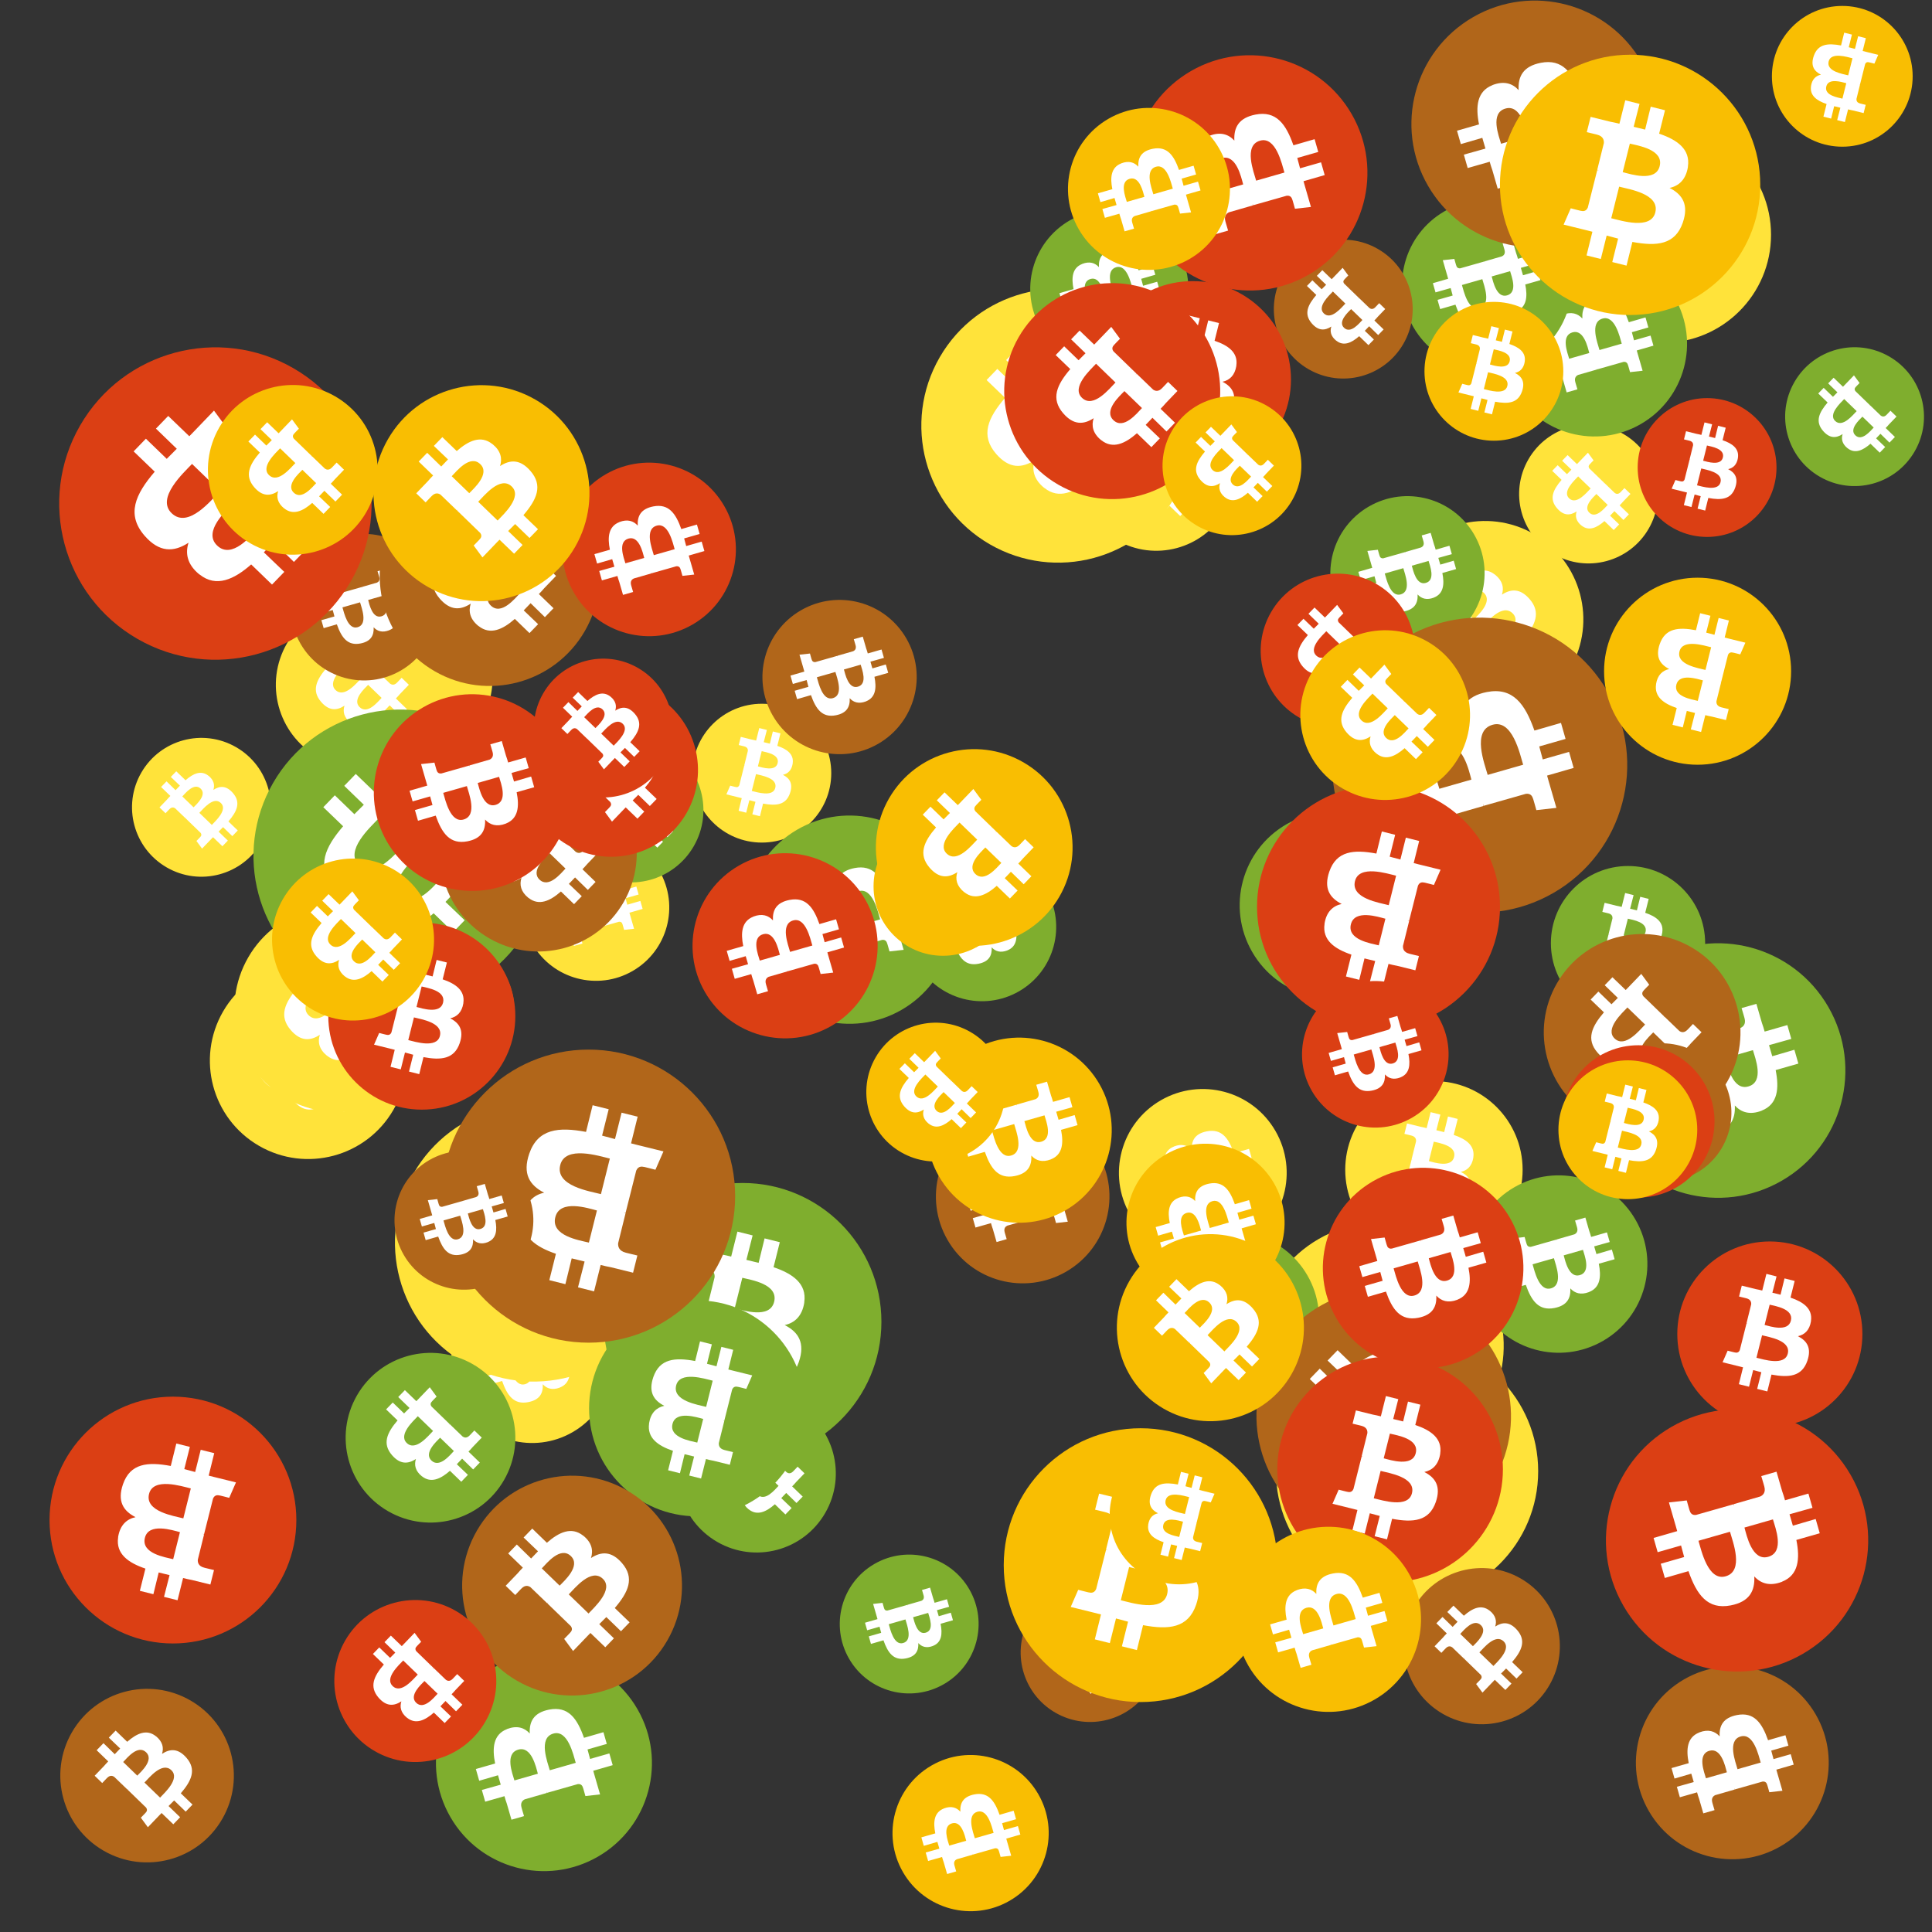 <svg viewBox="0 0 1024 1024"  xmlns="http://www.w3.org/2000/svg">
<rect x="0" y="0" width="1024" height="1024" fill="#333333" stroke="none"/>
<defs>
 <g id="asset1506" desc="Material Icons (Apache 2.0)/Logos/Bitcoin Logo">
  <path d="M738 439 c10 -68 -42 -105 -113 -129 l23 -92 -56 -14 -22 90 c-15 -4 -30 -7 -45 -11 l23 -90 -56 -14 -23 92 c-12 -3 -24 -6 -36 -8 l0 0 -77 -19 -15 60 c0 0 42 10 41 10 23 6 27 21 26 33 l-26 105 c2 0 4 1 6 2 -2 0 -4 -1 -6 -1 l-37 147 c-3 7 -10 17 -26 13 1 1 -41 -10 -41 -10 l-28 64 73 18 c14 3 27 7 40 10 l-23 93 56 14 23 -92 c15 4 30 8 45 12 l-23 92 56 14 23 -93 c96 18 168 11 198 -76 24 -70 -1 -110 -52 -136 37 -8 64 -33 72 -82 l0 0 zm-128 180 c-17 70 -135 32 -173 23 l31 -124 c38 10 160 28 142 101 zm17 -181 c-16 63 -114 31 -145 23 l28 -112 c32 8 134 23 117 89 l0 0 z" />
 </g>
<g id="asset1506_coin"><circle cx="511" cy="511" r="511" /><use href="#asset1506" fill="#FFF"/></g><g id="bitcoinArt4">
<use href="#asset1506_coin" fill="#FFE33A" transform="translate(70,391) scale(0.072, 0.072) rotate(2460, 512, 512)" />
<use href="#asset1506_coin" fill="#FFE33A" transform="translate(676,710) scale(0.136, 0.136) rotate(3420, 512, 512)" />
<use href="#asset1506_coin" fill="#FFE33A" transform="translate(824,67) scale(0.112, 0.112) rotate(2340, 512, 512)" />
<use href="#asset1506_coin" fill="#FFE33A" transform="translate(571,208) scale(0.082, 0.082) rotate(1020, 512, 512)" />
<use href="#asset1506_coin" fill="#FFE33A" transform="translate(700,664) scale(0.072, 0.072) rotate(3540, 512, 512)" />
<use href="#asset1506_coin" fill="#FFE33A" transform="translate(367,373) scale(0.072, 0.072) rotate(2160, 512, 512)" />
<use href="#asset1506_coin" fill="#FFE33A" transform="translate(42,763) scale(0.072, 0.072) rotate(840, 512, 512)" />
<use href="#asset1506_coin" fill="#FFE33A" transform="translate(277,442) scale(0.076, 0.076) rotate(1320, 512, 512)" />
<use href="#asset1506_coin" fill="#FFE33A" transform="translate(162,309) scale(0.097, 0.097) rotate(720, 512, 512)" />
<use href="#asset1506_coin" fill="#FFE33A" transform="translate(111,510) scale(0.102, 0.102) rotate(120, 512, 512)" />
<use href="#asset1506_coin" fill="#FFE33A" transform="translate(239,679) scale(0.084, 0.084) rotate(1140, 512, 512)" />
<use href="#asset1506_coin" fill="#FFE33A" transform="translate(593,577) scale(0.087, 0.087) rotate(960, 512, 512)" />
<use href="#asset1506_coin" fill="#FFE33A" transform="translate(713,573) scale(0.092, 0.092) rotate(360, 512, 512)" />
<use href="#asset1506_coin" fill="#FFE33A" transform="translate(735,276) scale(0.102, 0.102) rotate(660, 512, 512)" />
<use href="#asset1506_coin" fill="#FFE33A" transform="translate(146,319) scale(0.086, 0.086) rotate(2280, 512, 512)" />
<use href="#asset1506_coin" fill="#FFE33A" transform="translate(124,480) scale(0.107, 0.107) rotate(3360, 512, 512)" />
<use href="#asset1506_coin" fill="#FFE33A" transform="translate(488,153) scale(0.142, 0.142) rotate(1920, 512, 512)" />
<use href="#asset1506_coin" fill="#FFE33A" transform="translate(209,585) scale(0.144, 0.144) rotate(120, 512, 512)" />
<use href="#asset1506_coin" fill="#FFE33A" transform="translate(577,792) scale(0.078, 0.078) rotate(3060, 512, 512)" />
<use href="#asset1506_coin" fill="#FFE33A" transform="translate(666,648) scale(0.128, 0.128) rotate(420, 512, 512)" />
<use href="#asset1506_coin" fill="#FFE33A" transform="translate(805,225) scale(0.072, 0.072) rotate(1200, 512, 512)" />
<use href="#asset1506_coin" fill="#7FAE2E" transform="translate(607,653) scale(0.090, 0.090) rotate(1500, 512, 512)" />
<use href="#asset1506_coin" fill="#7FAE2E" transform="translate(445,824) scale(0.072, 0.072) rotate(420, 512, 512)" />
<use href="#asset1506_coin" fill="#7FAE2E" transform="translate(822,459) scale(0.080, 0.080) rotate(2880, 512, 512)" />
<use href="#asset1506_coin" fill="#7FAE2E" transform="translate(796,133) scale(0.096, 0.096) rotate(3480, 512, 512)" />
<use href="#asset1506_coin" fill="#7FAE2E" transform="translate(296,391) scale(0.075, 0.075) rotate(1920, 512, 512)" />
<use href="#asset1506_coin" fill="#7FAE2E" transform="translate(183,717) scale(0.088, 0.088) rotate(1560, 512, 512)" />
<use href="#asset1506_coin" fill="#7FAE2E" transform="translate(134,376) scale(0.152, 0.152) rotate(840, 512, 512)" />
<use href="#asset1506_coin" fill="#7FAE2E" transform="translate(946,184) scale(0.072, 0.072) rotate(840, 512, 512)" />
<use href="#asset1506_coin" fill="#7FAE2E" transform="translate(779,623) scale(0.092, 0.092) rotate(3300, 512, 512)" />
<use href="#asset1506_coin" fill="#7FAE2E" transform="translate(843,500) scale(0.132, 0.132) rotate(60, 512, 512)" />
<use href="#asset1506_coin" fill="#7FAE2E" transform="translate(481,452) scale(0.077, 0.077) rotate(3300, 512, 512)" />
<use href="#asset1506_coin" fill="#7FAE2E" transform="translate(359,739) scale(0.082, 0.082) rotate(1560, 512, 512)" />
<use href="#asset1506_coin" fill="#7FAE2E" transform="translate(705,263) scale(0.080, 0.080) rotate(3300, 512, 512)" />
<use href="#asset1506_coin" fill="#7FAE2E" transform="translate(546,111) scale(0.082, 0.082) rotate(3480, 512, 512)" />
<use href="#asset1506_coin" fill="#7FAE2E" transform="translate(320,627) scale(0.144, 0.144) rotate(2520, 512, 512)" />
<use href="#asset1506_coin" fill="#7FAE2E" transform="translate(678,713) scale(0.096, 0.096) rotate(3240, 512, 512)" />
<use href="#asset1506_coin" fill="#7FAE2E" transform="translate(743,106) scale(0.088, 0.088) rotate(420, 512, 512)" />
<use href="#asset1506_coin" fill="#7FAE2E" transform="translate(657,430) scale(0.097, 0.097) rotate(2040, 512, 512)" />
<use href="#asset1506_coin" fill="#7FAE2E" transform="translate(231,877) scale(0.112, 0.112) rotate(1680, 512, 512)" />
<use href="#asset1506_coin" fill="#7FAE2E" transform="translate(395,432) scale(0.108, 0.108) rotate(1320, 512, 512)" />
<use href="#asset1506_coin" fill="#7FAE2E" transform="translate(312,689) scale(0.112, 0.112) rotate(3420, 512, 512)" />
<use href="#asset1506_coin" fill="#B1661A" transform="translate(541,839) scale(0.072, 0.072) rotate(1020, 512, 512)" />
<use href="#asset1506_coin" fill="#B1661A" transform="translate(234,556) scale(0.152, 0.152) rotate(540, 512, 512)" />
<use href="#asset1506_coin" fill="#B1661A" transform="translate(32,895) scale(0.090, 0.090) rotate(3540, 512, 512)" />
<use href="#asset1506_coin" fill="#B1661A" transform="translate(560,760) scale(0.072, 0.072) rotate(3300, 512, 512)" />
<use href="#asset1506_coin" fill="#B1661A" transform="translate(154,283) scale(0.076, 0.076) rotate(2940, 512, 512)" />
<use href="#asset1506_coin" fill="#B1661A" transform="translate(201,247) scale(0.114, 0.114) rotate(3000, 512, 512)" />
<use href="#asset1506_coin" fill="#B1661A" transform="translate(818,495) scale(0.102, 0.102) rotate(1200, 512, 512)" />
<use href="#asset1506_coin" fill="#B1661A" transform="translate(404,318) scale(0.080, 0.080) rotate(60, 512, 512)" />
<use href="#asset1506_coin" fill="#B1661A" transform="translate(675,127) scale(0.072, 0.072) rotate(2640, 512, 512)" />
<use href="#asset1506_coin" fill="#B1661A" transform="translate(496,588) scale(0.090, 0.090) rotate(240, 512, 512)" />
<use href="#asset1506_coin" fill="#B1661A" transform="translate(245,782) scale(0.114, 0.114) rotate(2460, 512, 512)" />
<use href="#asset1506_coin" fill="#B1661A" transform="translate(744,831) scale(0.081, 0.081) rotate(300, 512, 512)" />
<use href="#asset1506_coin" fill="#B1661A" transform="translate(40,229) scale(0.072, 0.072) rotate(2100, 512, 512)" />
<use href="#asset1506_coin" fill="#B1661A" transform="translate(209,610) scale(0.072, 0.072) rotate(3300, 512, 512)" />
<use href="#asset1506_coin" fill="#B1661A" transform="translate(233,400) scale(0.102, 0.102) rotate(1920, 512, 512)" />
<use href="#asset1506_coin" fill="#B1661A" transform="translate(706,327) scale(0.153, 0.153) rotate(2760, 512, 512)" />
<use href="#asset1506_coin" fill="#B1661A" transform="translate(867,883) scale(0.100, 0.100) rotate(2400, 512, 512)" />
<use href="#asset1506_coin" fill="#B1661A" transform="translate(748,0) scale(0.128, 0.128) rotate(600, 512, 512)" />
<use href="#asset1506_coin" fill="#B1661A" transform="translate(199,498) scale(0.072, 0.072) rotate(660, 512, 512)" />
<use href="#asset1506_coin" fill="#B1661A" transform="translate(666,683) scale(0.132, 0.132) rotate(2100, 512, 512)" />
<use href="#asset1506_coin" fill="#B1661A" transform="translate(844,553) scale(0.072, 0.072) rotate(420, 512, 512)" />
<use href="#asset1506_coin" fill="#DB3F14" transform="translate(828,554) scale(0.079, 0.079) rotate(360, 512, 512)" />
<use href="#asset1506_coin" fill="#DB3F14" transform="translate(580,149) scale(0.102, 0.102) rotate(2160, 512, 512)" />
<use href="#asset1506_coin" fill="#DB3F14" transform="translate(600,29) scale(0.122, 0.122) rotate(1320, 512, 512)" />
<use href="#asset1506_coin" fill="#DB3F14" transform="translate(31,184) scale(0.162, 0.162) rotate(1920, 512, 512)" />
<use href="#asset1506_coin" fill="#DB3F14" transform="translate(868,211) scale(0.072, 0.072) rotate(1800, 512, 512)" />
<use href="#asset1506_coin" fill="#DB3F14" transform="translate(666,416) scale(0.126, 0.126) rotate(2340, 512, 512)" />
<use href="#asset1506_coin" fill="#DB3F14" transform="translate(278,362) scale(0.090, 0.090) rotate(1020, 512, 512)" />
<use href="#asset1506_coin" fill="#DB3F14" transform="translate(174,489) scale(0.097, 0.097) rotate(3240, 512, 512)" />
<use href="#asset1506_coin" fill="#DB3F14" transform="translate(677,719) scale(0.117, 0.117) rotate(2880, 512, 512)" />
<use href="#asset1506_coin" fill="#DB3F14" transform="translate(367,452) scale(0.096, 0.096) rotate(240, 512, 512)" />
<use href="#asset1506_coin" fill="#DB3F14" transform="translate(668,304) scale(0.080, 0.080) rotate(3000, 512, 512)" />
<use href="#asset1506_coin" fill="#DB3F14" transform="translate(177,848) scale(0.084, 0.084) rotate(840, 512, 512)" />
<use href="#asset1506_coin" fill="#DB3F14" transform="translate(532,150) scale(0.112, 0.112) rotate(2280, 512, 512)" />
<use href="#asset1506_coin" fill="#DB3F14" transform="translate(198,368) scale(0.102, 0.102) rotate(2580, 512, 512)" />
<use href="#asset1506_coin" fill="#DB3F14" transform="translate(701,619) scale(0.104, 0.104) rotate(1140, 512, 512)" />
<use href="#asset1506_coin" fill="#DB3F14" transform="translate(851,747) scale(0.136, 0.136) rotate(60, 512, 512)" />
<use href="#asset1506_coin" fill="#DB3F14" transform="translate(889,658) scale(0.096, 0.096) rotate(2160, 512, 512)" />
<use href="#asset1506_coin" fill="#DB3F14" transform="translate(283,349) scale(0.072, 0.072) rotate(660, 512, 512)" />
<use href="#asset1506_coin" fill="#DB3F14" transform="translate(298,245) scale(0.090, 0.090) rotate(3480, 512, 512)" />
<use href="#asset1506_coin" fill="#DB3F14" transform="translate(26,740) scale(0.128, 0.128) rotate(180, 512, 512)" />
<use href="#asset1506_coin" fill="#DB3F14" transform="translate(690,520) scale(0.076, 0.076) rotate(2580, 512, 512)" />
<use href="#asset1506_coin" fill="#F9BE02" transform="translate(850,306) scale(0.097, 0.097) rotate(2700, 512, 512)" />
<use href="#asset1506_coin" fill="#F9BE02" transform="translate(689,334) scale(0.088, 0.088) rotate(3360, 512, 512)" />
<use href="#asset1506_coin" fill="#F9BE02" transform="translate(755,160) scale(0.072, 0.072) rotate(2880, 512, 512)" />
<use href="#asset1506_coin" fill="#F9BE02" transform="translate(110,204) scale(0.088, 0.088) rotate(840, 512, 512)" />
<use href="#asset1506_coin" fill="#F9BE02" transform="translate(198,204) scale(0.112, 0.112) rotate(3540, 512, 512)" />
<use href="#asset1506_coin" fill="#F9BE02" transform="translate(795,29) scale(0.135, 0.135) rotate(3240, 512, 512)" />
<use href="#asset1506_coin" fill="#F9BE02" transform="translate(491,550) scale(0.096, 0.096) rotate(1860, 512, 512)" />
<use href="#asset1506_coin" fill="#F9BE02" transform="translate(463,433) scale(0.072, 0.072) rotate(1080, 512, 512)" />
<use href="#asset1506_coin" fill="#F9BE02" transform="translate(566,57) scale(0.084, 0.084) rotate(1680, 512, 512)" />
<use href="#asset1506_coin" fill="#F9BE02" transform="translate(655,809) scale(0.096, 0.096) rotate(2400, 512, 512)" />
<use href="#asset1506_coin" fill="#F9BE02" transform="translate(473,930) scale(0.081, 0.081) rotate(3480, 512, 512)" />
<use href="#asset1506_coin" fill="#F9BE02" transform="translate(532,757) scale(0.142, 0.142) rotate(720, 512, 512)" />
<use href="#asset1506_coin" fill="#F9BE02" transform="translate(144,455) scale(0.084, 0.084) rotate(120, 512, 512)" />
<use href="#asset1506_coin" fill="#F9BE02" transform="translate(616,210) scale(0.072, 0.072) rotate(3000, 512, 512)" />
<use href="#asset1506_coin" fill="#F9BE02" transform="translate(826,562) scale(0.072, 0.072) rotate(1440, 512, 512)" />
<use href="#asset1506_coin" fill="#F9BE02" transform="translate(588,766) scale(0.072, 0.072) rotate(2700, 512, 512)" />
<use href="#asset1506_coin" fill="#F9BE02" transform="translate(459,542) scale(0.072, 0.072) rotate(120, 512, 512)" />
<use href="#asset1506_coin" fill="#F9BE02" transform="translate(597,606) scale(0.082, 0.082) rotate(3480, 512, 512)" />
<use href="#asset1506_coin" fill="#F9BE02" transform="translate(464,397) scale(0.102, 0.102) rotate(840, 512, 512)" />
<use href="#asset1506_coin" fill="#F9BE02" transform="translate(592,654) scale(0.097, 0.097) rotate(1380, 512, 512)" />
<use href="#asset1506_coin" fill="#F9BE02" transform="translate(939,3) scale(0.073, 0.073) rotate(3060, 512, 512)" />
</g>
</defs>
<use href="#bitcoinArt4" />
</svg>
